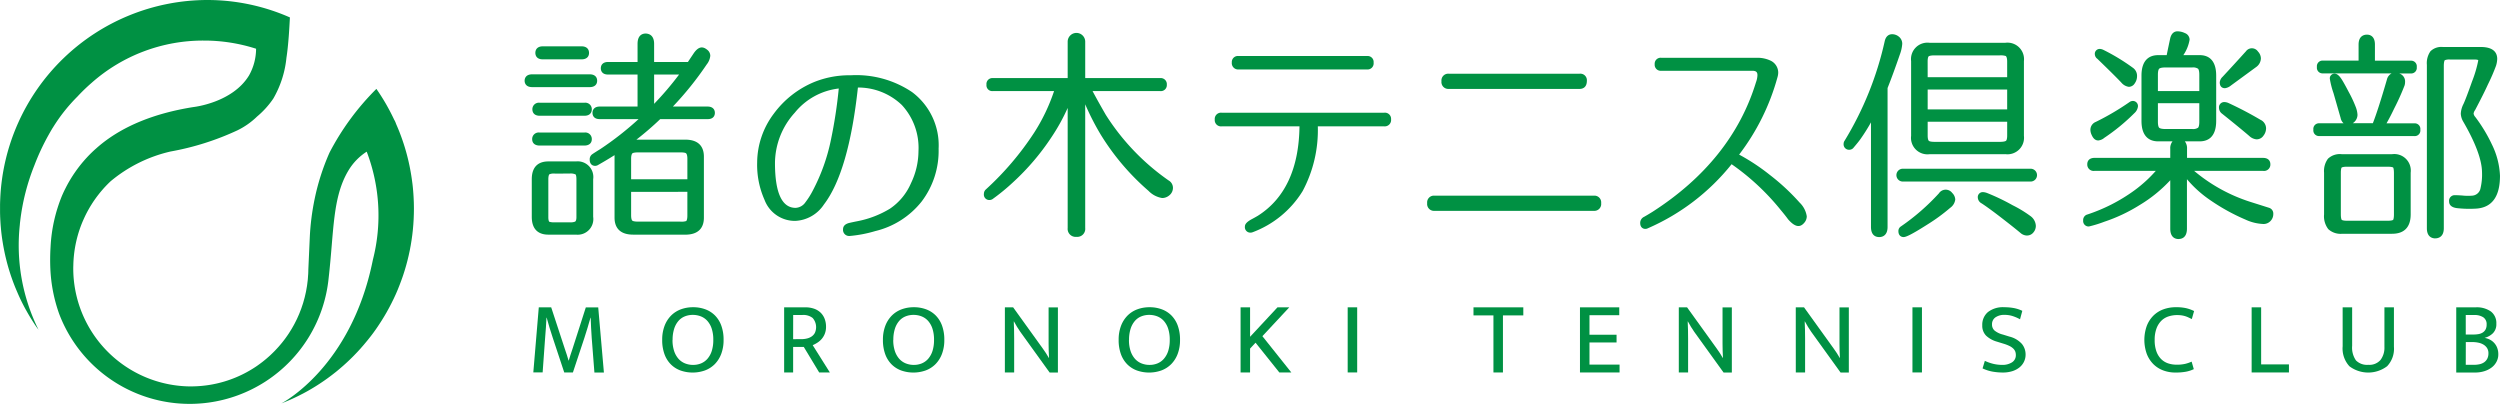 <svg xmlns="http://www.w3.org/2000/svg" width="346.638" height="56" viewBox="0 0 346.638 56"><g transform="translate(-128 -5707.206)"><g transform="translate(128 5707.206)"><path d="M74.053,10.658q0,.551-.688.551h-7.98q-.716,0-.716-.551t.716-.551h7.98q.687,0,.688.551M73.5,29.523q0,2.14-2.037,2.14H67.614q-1.956,0-1.954-2.14v-5.2q0-2.14,1.954-2.14h3.853q2.036,0,2.037,2.14Zm-.193-10.762q0,.549-.688.55H66.4q-.687,0-.688-.55,0-.581.688-.581h6.22q.687,0,.688.581m0-4.128c0,.367-.23.55-.688.55H66.432c-.458,0-.688-.183-.688-.55,0-.386.23-.581.688-.581h6.192c.458,0,.688.195.688.581m-.385-7.827c0,.366-.231.55-.689.55H66.845c-.46,0-.688-.184-.688-.55,0-.389.227-.581.688-.581h5.393c.458,0,.689.193.689.581M71.853,29.584V24.325c0-.508-.087-.825-.261-.948a1.968,1.968,0,0,0-1.033-.184H68.551a1.969,1.969,0,0,0-.964.152c-.2.143-.3.47-.3.979v5.258c0,.491.1.8.3.918a2.283,2.283,0,0,0,.964.122h2.008a1.946,1.946,0,0,0,.963-.153.99.99,0,0,0,.33-.887M90.372,15.121c0,.348-.221.521-.66.521H83a43.538,43.538,0,0,1-4.238,3.577,2.9,2.9,0,0,1,.634-.062H86.6q2.256,0,2.257,2.018v8.469q0,2.018-2.257,2.018H79.394q-2.258,0-2.257-2.018V21.176a2.245,2.245,0,0,1,.164-.917q-1.458.949-2.916,1.773a.488.488,0,0,1-.274.092c-.274,0-.413-.183-.413-.55a.521.521,0,0,1,.221-.458q.358-.245,1.1-.7a43.977,43.977,0,0,0,5.971-4.77H74.743c-.441,0-.662-.172-.662-.521q0-.549.662-.55h5.584V9.465H75.9c-.44,0-.66-.172-.66-.52q0-.549.66-.55h4.43V5.552c0-.734.265-1.1.8-1.1q.823.032.824,1.1V8.4h5.2q.3-.459.936-1.407c.292-.407.549-.612.769-.612a.939.939,0,0,1,.578.244.728.728,0,0,1,.3.581A2.03,2.03,0,0,1,89.3,8.212a44.227,44.227,0,0,1-5.2,6.359h5.615c.439,0,.66.184.66.55m-3.137,9.54v-3.18a1.253,1.253,0,0,0-.33-1.039,1.732,1.732,0,0,0-.99-.184h-5.8a1.891,1.891,0,0,0-1.019.184,1.256,1.256,0,0,0-.33,1.039v3.18Zm0,1.07H78.76v3.578q0,.825.33,1.039a1.891,1.891,0,0,0,1.019.184h5.8a2.492,2.492,0,0,0,.99-.122,1.254,1.254,0,0,0,.33-1.039ZM86.409,9.465H81.952v5.106h.11A43.074,43.074,0,0,0,86.3,9.619Z" transform="translate(8.411 0.534)" fill="#009143"/><path d="M86.638,32.036H79.43c-2.144,0-2.593-1.28-2.593-2.354V21.213c0-.069,0-.137,0-.2-.752.475-1.509.927-2.256,1.35a.789.789,0,0,1-.44.136c-.176,0-.749-.064-.749-.886a.85.85,0,0,1,.365-.734q.365-.25,1.116-.713a43.465,43.465,0,0,0,5.294-4.148H74.779c-.926,0-1-.655-1-.856,0-.556.373-.887,1-.887h5.248V9.837H75.934c-.924,0-1-.655-1-.856,0-.554.372-.886,1-.886h4.094V5.588c0-1.25.711-1.437,1.136-1.437.441.017,1.16.225,1.16,1.437V8.1h4.684q.3-.452.839-1.258c.659-.918,1.231-.932,1.837-.44a1.061,1.061,0,0,1,.428.841,2.271,2.271,0,0,1-.5,1.2,44.364,44.364,0,0,1-4.687,5.834h4.823c.624,0,1,.332,1,.887,0,.2-.072.856-1,.856h-6.58c-1.045,1-2.15,1.951-3.3,2.845h6.765c2.144,0,2.593,1.28,2.593,2.354v8.468c0,1.074-.449,2.354-2.593,2.354M77.931,19.794l-.288.638a1.928,1.928,0,0,0-.134.781v8.468c0,1.164.591,1.682,1.921,1.682h7.208c1.328,0,1.921-.519,1.921-1.682V21.213c0-1.164-.592-1.682-1.921-1.682H79.43a2.636,2.636,0,0,0-.56.053Zm-3.152-4.851c-.326,0-.326.1-.326.215,0,.094,0,.184.326.184h7.087l-.61.58a44.413,44.413,0,0,1-6.018,4.806c-.5.308-.86.54-1.1.7-.035.025-.075.063-.075.181,0,.167.036.212.037.212a.172.172,0,0,0,.128-.031q1.473-.837,2.921-1.776l.452-.295.989-.734A43.488,43.488,0,0,0,82.8,15.436l.1-.094h6.849c.324,0,.324-.09.324-.184,0-.115,0-.215-.324-.215H83.333l.561-.571a44.029,44.029,0,0,0,5.163-6.311,1.7,1.7,0,0,0,.382-.822.386.386,0,0,0-.178-.319.665.665,0,0,0-.366-.17s-.161.006-.5.472c-.416.623-.727,1.091-.927,1.4l-.1.151H81.652V5.588c0-.746-.327-.758-.5-.765-.149,0-.45,0-.45.765v3.18H75.934c-.324,0-.324.1-.324.214,0,.1,0,.184.324.184H80.7v5.778ZM71.5,32.036H67.65c-1.044,0-2.29-.429-2.29-2.476v-5.2c0-2.046,1.247-2.476,2.29-2.476H71.5a2.169,2.169,0,0,1,2.373,2.476v5.2A2.169,2.169,0,0,1,71.5,32.036M67.65,22.557c-1.119,0-1.618.557-1.618,1.8v5.2c0,1.248.5,1.8,1.618,1.8H71.5c1.176,0,1.7-.557,1.7-1.8v-5.2c0-1.248-.525-1.8-1.7-1.8ZM70.595,31H68.587a2.144,2.144,0,0,1-1.142-.174c-.309-.187-.46-.581-.46-1.2V24.361a1.445,1.445,0,0,1,.444-1.252,2.111,2.111,0,0,1,1.159-.214h2.008a2.2,2.2,0,0,1,1.225.243c.277.195.4.584.4,1.223V29.62a1.291,1.291,0,0,1-.484,1.169A2.111,2.111,0,0,1,70.595,31m-2.008-7.43a1.684,1.684,0,0,0-.773.093c-.024.017-.158.141-.158.7V29.62c0,.43.09.6.142.632a2.168,2.168,0,0,0,.788.073h2.008a1.693,1.693,0,0,0,.772-.093c.123-.08.186-.295.186-.612V24.361c0-.564-.118-.673-.119-.673a1.645,1.645,0,0,0-.839-.122ZM85.95,30.9h-5.8a2.1,2.1,0,0,1-1.219-.25c-.308-.2-.467-.631-.467-1.309V25.432h9.147v3.975a1.532,1.532,0,0,1-.466,1.309,2.28,2.28,0,0,1-1.191.188m-6.819-4.8v3.241c0,.474.092.7.178.757.044.032.207.13.836.13h5.8a2.153,2.153,0,0,0,.828-.081c.021-.019.157-.181.157-.745V26.1Zm8.475-1.071H78.46V21.518a1.529,1.529,0,0,1,.467-1.309,2.1,2.1,0,0,1,1.219-.25h5.8a1.9,1.9,0,0,1,1.205.262,1.53,1.53,0,0,1,.451,1.3Zm-8.475-.672h7.8V21.518c0-.563-.136-.726-.195-.769-.02-.016-.149-.118-.79-.118h-5.8c-.628,0-.792.1-.819.118-.058.044-.195.206-.195.769ZM72.66,19.683H66.44c-.641,0-1.024-.33-1.024-.886a.9.9,0,0,1,1.024-.917h6.22a.9.9,0,0,1,1.024.917c0,.556-.383.886-1.024.886m-6.22-1.131c-.352,0-.352.119-.352.245,0,.105,0,.214.352.214h6.22c.352,0,.352-.109.352-.214,0-.127,0-.245-.352-.245Zm6.22-3H66.468c-.95,0-1.024-.678-1.024-.886a.9.9,0,0,1,1.024-.917H72.66a.9.9,0,0,1,1.024.917c0,.208-.074.886-1.024.886m-6.192-1.131c-.352,0-.352.12-.352.245,0,.105,0,.214.352.214H72.66c.352,0,.352-.109.352-.214,0-.125,0-.245-.352-.245Zm15.77.52h-.586V9.165H87.1l-.494.685a43.552,43.552,0,0,1-4.272,4.994Zm.086-5.106V13.9a42.891,42.891,0,0,0,3.459-4.06ZM73.4,11.581h-7.98c-.976,0-1.052-.679-1.052-.886s.076-.887,1.052-.887H73.4c.642,0,1.024.332,1.024.887s-.382.886-1.024.886m-7.98-1.1c-.38,0-.38.114-.38.216s0,.214.38.214H73.4c.352,0,.352-.109.352-.214s0-.216-.352-.216Zm6.852-2.751H66.881c-.95,0-1.024-.679-1.024-.886,0-.575.382-.917,1.024-.917h5.393c.642,0,1.025.343,1.025.917,0,.554-.383.886-1.025.886M66.881,6.6c-.352,0-.352.114-.352.245,0,.11,0,.214.352.214h5.393c.353,0,.353-.109.353-.214,0-.127,0-.245-.353-.245Z" transform="translate(8.373 0.498)" fill="#009143"/><path d="M117.686,19.337a11.239,11.239,0,0,1-2.281,7.116,11.283,11.283,0,0,1-6.257,3.98,17.541,17.541,0,0,1-3.488.668c-.367,0-.551-.2-.551-.609,0-.271.222-.455.669-.552.252-.058.619-.136,1.1-.233a13.929,13.929,0,0,0,4.575-1.771,8.441,8.441,0,0,0,3.033-3.66,10.655,10.655,0,0,0,1.076-4.619,9.009,9.009,0,0,0-2.411-6.623,9.17,9.17,0,0,0-6.621-2.527q-1.25,11.879-4.677,16.353a4.7,4.7,0,0,1-3.718,2.149,4.169,4.169,0,0,1-3.95-2.731,11.546,11.546,0,0,1-.989-5.025,10.97,10.97,0,0,1,2.238-6.564,12.818,12.818,0,0,1,5.489-4.3,12.635,12.635,0,0,1,4.706-.9h.233a13.582,13.582,0,0,1,8.278,2.266,8.845,8.845,0,0,1,3.544,7.581m-13.129-8.714a9.424,9.424,0,0,0-6.726,3.5A10.737,10.737,0,0,0,95,21.313q0,6.565,3.2,6.564a2.077,2.077,0,0,0,1.625-.9,11.621,11.621,0,0,0,1.046-1.656,26.626,26.626,0,0,0,2.557-7.146,67.743,67.743,0,0,0,1.133-7.552" transform="translate(12.118 1.283)" fill="#009143"/><path d="M105.7,31.474a.844.844,0,0,1-.887-.946c0-.308.161-.712.932-.879.251-.058.62-.137,1.111-.234a13.639,13.639,0,0,0,4.46-1.726,8.129,8.129,0,0,0,2.91-3.52,10.359,10.359,0,0,0,1.045-4.474,8.734,8.734,0,0,0-2.314-6.387,8.758,8.758,0,0,0-6.083-2.417c-.844,7.778-2.428,13.231-4.711,16.212a5.034,5.034,0,0,1-3.985,2.28,4.5,4.5,0,0,1-4.255-2.923,11.931,11.931,0,0,1-1.02-5.168,11.341,11.341,0,0,1,2.3-6.763,13.219,13.219,0,0,1,5.634-4.412,13.042,13.042,0,0,1,4.834-.926h.233a13.863,13.863,0,0,1,8.475,2.331,9.2,9.2,0,0,1,3.683,7.852,11.624,11.624,0,0,1-2.352,7.323,11.664,11.664,0,0,1-6.438,4.1,17.594,17.594,0,0,1-3.573.68m.571-21.272.309.007a9.535,9.535,0,0,1,6.853,2.625,9.38,9.38,0,0,1,2.509,6.86,11.042,11.042,0,0,1-1.109,4.762,8.791,8.791,0,0,1-3.157,3.8,14.291,14.291,0,0,1-4.685,1.817c-.484.1-.849.174-1.1.232-.1.021-.408.1-.408.224,0,.274.085.274.215.274a17.483,17.483,0,0,0,3.4-.657,11.01,11.01,0,0,0,6.077-3.861,10.963,10.963,0,0,0,2.211-6.91,8.562,8.562,0,0,0-3.408-7.311,13.478,13.478,0,0,0-8.076-2.2h-.234a12.379,12.379,0,0,0-4.582.877,12.538,12.538,0,0,0-5.344,4.188,10.678,10.678,0,0,0-2.172,6.364,11.278,11.278,0,0,0,.955,4.88,3.829,3.829,0,0,0,3.648,2.539,4.4,4.4,0,0,0,3.452-2.018c2.237-2.919,3.787-8.364,4.609-16.183ZM98.231,28.249c-2.343,0-3.531-2.322-3.531-6.9a11.113,11.113,0,0,1,2.913-7.41,9.794,9.794,0,0,1,6.96-3.615l.4-.024-.041.394a68.188,68.188,0,0,1-1.14,7.591,27.117,27.117,0,0,1-2.589,7.233,11.6,11.6,0,0,1-1.086,1.712,2.393,2.393,0,0,1-1.879,1.018m5.984-17.222a9.2,9.2,0,0,0-6.1,3.352,10.462,10.462,0,0,0-2.748,6.97c0,4.133.962,6.228,2.859,6.228a1.746,1.746,0,0,0,1.363-.775,10.723,10.723,0,0,0,1.015-1.609,26.389,26.389,0,0,0,2.521-7.053,65.577,65.577,0,0,0,1.085-7.113" transform="translate(12.081 1.245)" fill="#009143"/><path d="M146.559,25.493a.985.985,0,0,1-.371.8,1.22,1.22,0,0,1-.784.306,3.117,3.117,0,0,1-1.68-.917,32.874,32.874,0,0,1-6.549-7.706,36.06,36.06,0,0,1-2.78-5.748V31.089a.88.88,0,1,1-1.761,0V12.5a21.255,21.255,0,0,1-2.862,5.808,32.882,32.882,0,0,1-5.228,6.147,28.172,28.172,0,0,1-2.863,2.354.442.442,0,0,1-.221.062c-.293,0-.439-.174-.439-.52a.483.483,0,0,1,.165-.367,40.869,40.869,0,0,0,6.741-7.92,25.542,25.542,0,0,0,2.944-6.3H121.9q-.522,0-.523-.55c0-.388.175-.58.523-.58h10.732V5.252a.881.881,0,0,1,1.761,0v5.383h10.732a.512.512,0,0,1,.579.58q0,.549-.579.55H135.2q.632,1.255,2.091,3.792a32.1,32.1,0,0,0,8.805,9.2.875.875,0,0,1,.467.734" transform="translate(15.74 0.528)" fill="#009143"/><path d="M133.551,32.348a1.11,1.11,0,0,1-1.215-1.223V14.473a27.076,27.076,0,0,1-2.246,4.057,33.342,33.342,0,0,1-5.283,6.209,28.719,28.719,0,0,1-2.9,2.383.807.807,0,0,1-.411.12.751.751,0,0,1-.775-.856.817.817,0,0,1,.272-.614,40.722,40.722,0,0,0,6.686-7.853,25.706,25.706,0,0,0,2.77-5.781h-8.513a.8.8,0,0,1-.859-.886.817.817,0,0,1,.859-.917h10.4V5.289a1.216,1.216,0,0,1,2.432,0v5.046h10.4a.842.842,0,0,1,.915.917.828.828,0,0,1-.915.886h-9.381c.427.81,1.04,1.913,1.831,3.288a31.9,31.9,0,0,0,8.7,9.092,1.189,1.189,0,0,1,.615,1.011,1.326,1.326,0,0,1-.493,1.055,1.55,1.55,0,0,1-1,.382,3.357,3.357,0,0,1-1.9-1,33.388,33.388,0,0,1-6.616-7.784,34.908,34.908,0,0,1-2.157-4.213V31.125a1.11,1.11,0,0,1-1.216,1.223m-.543-22.307V31.125c0,.407.142.551.543.551s.544-.144.544-.551V5.289c0-.384-.142-.52-.544-.52s-.543.136-.543.52Zm-11.069.965c-.12,0-.187,0-.187.245,0,.2.048.214.187.214h9.424l-.131.433a26.057,26.057,0,0,1-2.984,6.382,41.369,41.369,0,0,1-6.8,7.984.149.149,0,0,0-.057.121.322.322,0,0,0,.031.174l.292.284-.19-.277a27.976,27.976,0,0,0,2.827-2.325,32.7,32.7,0,0,0,5.174-6.084,21.1,21.1,0,0,0,2.819-5.712l.394-1.44Zm12.369,0,.437,1.132a35.823,35.823,0,0,0,2.754,5.7,32.672,32.672,0,0,0,6.481,7.626,2.749,2.749,0,0,0,1.475.836.9.9,0,0,0,.556-.23.649.649,0,0,0,.248-.536c0-.105-.032-.268-.315-.452a32.561,32.561,0,0,1-8.9-9.3c-.98-1.7-1.686-2.984-2.11-3.825l-.245-.487h10.478c.234,0,.244-.066.244-.214,0-.2-.044-.245-.244-.245Z" transform="translate(15.703 0.492)" fill="#009143"/><path d="M173.127,15.675c0,.428-.2.642-.6.642h-9.55a17.808,17.808,0,0,1-2.063,9.141,13.437,13.437,0,0,1-6.77,5.565.47.47,0,0,1-.165.03c-.293,0-.441-.174-.441-.52q0-.274.69-.673.467-.244.934-.52,5.944-3.76,5.945-13.024H149.957a.537.537,0,0,1-.6-.612.537.537,0,0,1,.6-.612h22.566c.4,0,.6.194.6.581m-2.421-7.858q0,.612-.551.612H152.322c-.4,0-.6-.214-.6-.642,0-.367.2-.551.6-.551h17.833q.551,0,.551.581" transform="translate(19.416 0.868)" fill="#009143"/><path d="M154.01,31.425a.757.757,0,0,1-.777-.855c0-.326.264-.623.858-.964.318-.167.625-.337.931-.517,3.761-2.38,5.706-6.552,5.778-12.4H149.993a.867.867,0,0,1-.941-.948.867.867,0,0,1,.941-.946h22.565a.854.854,0,0,1,.942.916.882.882,0,0,1-.942.978h-9.215a17.938,17.938,0,0,1-2.108,8.977A13.826,13.826,0,0,1,154.3,31.37a.836.836,0,0,1-.292.055m-4.017-15.96c-.218,0-.27.053-.27.276s.052.277.27.277h11.481v.335c0,6.27-2.053,10.748-6.1,13.309-.326.193-.642.368-.958.534-.456.262-.512.4-.513.4a.27.27,0,0,0,.034.147l.24.317-.129-.31a13.176,13.176,0,0,0,6.609-5.424,17.568,17.568,0,0,0,2.017-8.973v-.335h9.885c.183,0,.27-.03.27-.307,0-.174-.025-.245-.27-.245Zm20.2-6.665H152.358a.882.882,0,0,1-.941-.978.841.841,0,0,1,.941-.887h17.833a.829.829,0,0,1,.887.917.844.844,0,0,1-.887.948M152.358,7.607c-.27,0-.27.086-.27.215,0,.277.087.307.27.307h17.833c.129,0,.215,0,.215-.277,0-.235-.066-.245-.215-.245Z" transform="translate(19.38 0.832)" fill="#009143"/><path d="M198.866,26.922q0,.734-.662.734H176.081c-.441,0-.66-.244-.66-.734,0-.468.218-.7.66-.7H198.2q.662,0,.662.7M196.884,9.953c0,.53-.218.794-.66.794H178.063q-.662,0-.662-.732,0-.7.662-.7h18.161a.574.574,0,0,1,.66.642" transform="translate(22.803 1.247)" fill="#009143"/><path d="M198.241,28.027H176.117a.95.95,0,0,1-1-1.068.935.935,0,0,1,1-1.039h22.124a.936.936,0,0,1,1,1.039.951.951,0,0,1-1,1.068m-22.124-1.436c-.224,0-.324.053-.324.367,0,.368.134.4.324.4h22.124c.19,0,.325-.028.325-.4,0-.315-.1-.367-.325-.367ZM196.26,11.12H178.1a.951.951,0,0,1-1-1.07.936.936,0,0,1,1-1.039H196.26a.907.907,0,0,1,1,.978c0,1.02-.7,1.131-1,1.131M178.1,9.683c-.225,0-.326.053-.326.367,0,.368.136.4.326.4H196.26c.151,0,.324,0,.324-.459,0-.226-.049-.306-.324-.306Z" transform="translate(22.768 1.209)" fill="#009143"/><path d="M223.989,29.1a1.038,1.038,0,0,1-.274.688.8.8,0,0,1-.606.321q-.412,0-1.128-.827-.3-.427-.991-1.253a32.566,32.566,0,0,0-7.153-6.6,30.006,30.006,0,0,1-11.668,9.019.459.459,0,0,1-.221.06c-.258,0-.385-.162-.385-.488a.588.588,0,0,1,.358-.551c.329-.184.725-.417,1.183-.7q11.143-7.153,14.5-18.162a3.434,3.434,0,0,0,.221-1.07q0-.948-1.045-.949H204.148a.511.511,0,0,1-.577-.58c0-.367.191-.551.577-.551H217.44a3.838,3.838,0,0,1,1.652.337,1.51,1.51,0,0,1,.935,1.375,2.087,2.087,0,0,1-.084.55,31.05,31.05,0,0,1-5.5,10.947,27.2,27.2,0,0,1,4.581,2.981,29.421,29.421,0,0,1,4.059,3.776,3.071,3.071,0,0,1,.908,1.682" transform="translate(26.195 1.013)" fill="#009143"/><path d="M201.983,30.88c-.348,0-.721-.216-.721-.825a.926.926,0,0,1,.542-.849c.314-.176.7-.407,1.158-.69,7.321-4.7,12.153-10.749,14.357-17.975a3.152,3.152,0,0,0,.2-.971c0-.367-.12-.613-.708-.613H204.184a.84.84,0,0,1-.913-.917.826.826,0,0,1,.913-.886h13.292a4.2,4.2,0,0,1,1.8.368A1.844,1.844,0,0,1,220.4,9.2a2.437,2.437,0,0,1-.1.64,31.244,31.244,0,0,1-5.32,10.739,28.506,28.506,0,0,1,4.282,2.836,29.844,29.844,0,0,1,4.106,3.819,3.312,3.312,0,0,1,.99,1.9,1.373,1.373,0,0,1-.355.906c-.548.64-1.221.675-2.243-.5-.214-.3-.541-.715-.995-1.258a32.832,32.832,0,0,0-6.828-6.372,30.366,30.366,0,0,1-11.605,8.88.714.714,0,0,1-.352.088m2.2-23.054c-.222,0-.242.056-.242.214,0,.2.044.245.242.245h12.632A1.215,1.215,0,0,1,218.2,9.57a3.7,3.7,0,0,1-.239,1.179c-2.247,7.371-7.174,13.543-14.637,18.334-.467.292-.867.529-1.2.715-.156.081-.186.157-.186.256a.357.357,0,0,0,.025.16l.113-.041a29.786,29.786,0,0,0,11.538-8.921l.19-.236.255.166a33.106,33.106,0,0,1,7.23,6.671c.469.564.8.982,1.006,1.275.566.65.811.683.853.683s.176,0,.351-.2a.7.7,0,0,0,.194-.468c0-.183-.107-.615-.829-1.465a29.265,29.265,0,0,0-4.01-3.73A27.081,27.081,0,0,0,214.328,21l-.362-.18.242-.321a30.909,30.909,0,0,0,5.447-10.827,1.855,1.855,0,0,0,.073-.468,1.179,1.179,0,0,0-.756-1.079,3.515,3.515,0,0,0-1.5-.3Z" transform="translate(26.16 0.858)" fill="#009143"/><path d="M233.958,5.542a5.173,5.173,0,0,1-.329,1.407q-.937,2.722-1.706,4.647V30.92c0,.713-.277,1.07-.827,1.07-.533,0-.8-.356-.8-1.07V15.081a27.925,27.925,0,0,1-2.064,3.455q-.306.43-.908,1.131a.459.459,0,0,1-.358.215c-.311,0-.467-.162-.467-.489a.448.448,0,0,1,.082-.245A45.6,45.6,0,0,0,232.2,5.206q.165-.672.688-.673a1.134,1.134,0,0,1,.744.276.911.911,0,0,1,.329.734m18.685,18.193c0,.366-.157.55-.468.55H234.288q-.467,0-.467-.55t.467-.551h17.886c.311,0,.468.184.468.551m-11.337,3.392q0,.368-.579.888a25.154,25.154,0,0,1-3.137,2.293,12.078,12.078,0,0,1-3.109,1.681c-.258,0-.385-.162-.385-.489a.406.406,0,0,1,.193-.366,30.7,30.7,0,0,0,5.338-4.648.981.981,0,0,1,.689-.4.926.926,0,0,1,.66.352,1.026,1.026,0,0,1,.332.687m9.521-8.836a1.971,1.971,0,0,1-2.257,2.2H238.086a1.958,1.958,0,0,1-2.229-2.2V7.928a1.957,1.957,0,0,1,2.229-2.2h10.484a1.971,1.971,0,0,1,2.257,2.2Zm-1.652-10.3a1.252,1.252,0,0,0-.33-1.039,2.326,2.326,0,0,0-1.018-.152H238.8a1.7,1.7,0,0,0-1.074.228,1.346,1.346,0,0,0-.246.963V10.5h11.694Zm0,3.547H237.481V14.96h11.694Zm0,6.7V16H237.481v2.231c0,.551.109.9.328,1.04a1.826,1.826,0,0,0,.992.184h9.025a1.675,1.675,0,0,0,1.087-.245,1.352,1.352,0,0,0,.261-.979m3.3,12.536a1.053,1.053,0,0,1-.261.7.792.792,0,0,1-.619.306,1.065,1.065,0,0,1-.688-.276q-.8-.672-2.574-2.047t-2.848-2.08c-.256-.162-.385-.337-.385-.52,0-.284.129-.429.385-.429a1.606,1.606,0,0,1,.5.123,28.761,28.761,0,0,1,3.44,1.652,16.525,16.525,0,0,1,2.421,1.466,1.451,1.451,0,0,1,.632,1.1" transform="translate(29.462 0.544)" fill="#009143"/><path d="M234.517,32.362c-.348,0-.721-.216-.721-.825a.743.743,0,0,1,.348-.65,30.531,30.531,0,0,0,5.27-4.589,1.124,1.124,0,0,1,1.842-.052,1.351,1.351,0,0,1,.422.918,1.656,1.656,0,0,1-.691,1.137,25.408,25.408,0,0,1-3.18,2.325c-2.4,1.529-3.011,1.735-3.291,1.735m5.835-5.9a.71.71,0,0,0-.44.286,31.2,31.2,0,0,1-5.4,4.7c-.032.02-.048.03-.048.09a.357.357,0,0,0,.025.16c.119-.012.617-.148,2.953-1.635a24.747,24.747,0,0,0,3.091-2.259c.436-.39.469-.587.469-.637a.719.719,0,0,0-.24-.458.665.665,0,0,0-.414-.245m-9.219,5.9c-.423,0-1.135-.183-1.135-1.406v-14.5a26.042,26.042,0,0,1-1.454,2.313c-.208.292-.511.67-.927,1.156a.767.767,0,0,1-.614.332.756.756,0,0,1-.8-.825.773.773,0,0,1,.138-.431,45.42,45.42,0,0,0,5.569-13.835c.2-.809.721-.93,1.014-.93a1.46,1.46,0,0,1,.959.354,1.25,1.25,0,0,1,.45.991,5.38,5.38,0,0,1-.347,1.513c-.612,1.78-1.179,3.329-1.688,4.605v19.26c0,1.269-.813,1.406-1.161,1.406m-.463-18.637V30.956c0,.734.29.734.463.734s.489,0,.489-.734l.024-19.449c.511-1.278,1.083-2.837,1.7-4.632a4.675,4.675,0,0,0,.31-1.3.575.575,0,0,0-.209-.476.8.8,0,0,0-.527-.2c-.084,0-.259,0-.361.418A46.159,46.159,0,0,1,226.9,19.365c-.029.217-.012.217.1.217.006,0,.039-.015.093-.084.413-.483.7-.844.9-1.12a27.787,27.787,0,0,0,2.038-3.414Zm20.963,18.423a1.4,1.4,0,0,1-.9-.353c-.529-.447-1.391-1.133-2.564-2.041s-2.116-1.6-2.827-2.064a.964.964,0,0,1-.536-.8.69.69,0,0,1,.721-.764,1.868,1.868,0,0,1,.613.142,29.089,29.089,0,0,1,3.482,1.671,16.51,16.51,0,0,1,2.475,1.5,1.768,1.768,0,0,1,.755,1.36,1.384,1.384,0,0,1-.34.921,1.131,1.131,0,0,1-.875.424M245.512,26.8c-.027,0-.037.028-.037.094,0,.046.071.137.228.236.73.478,1.7,1.183,2.874,2.1s2.05,1.6,2.585,2.056a.731.731,0,0,0,.472.2.457.457,0,0,0,.364-.189.727.727,0,0,0,.179-.485,1.149,1.149,0,0,0-.508-.841,16.4,16.4,0,0,0-2.365-1.429A28.7,28.7,0,0,0,245.91,26.9a1.3,1.3,0,0,0-.385-.1l-.012,0m6.7-2.138H234.324a.89.89,0,0,1,0-1.772h17.886a.89.89,0,0,1,0,1.772m-17.886-1.1c-.09,0-.131,0-.131.215s.044.214.131.214h17.886c.089,0,.133,0,.133-.214s-.045-.215-.133-.215Zm14.282-2.69H238.123a2.282,2.282,0,0,1-2.566-2.538V7.964a2.281,2.281,0,0,1,2.566-2.538h10.483A2.293,2.293,0,0,1,251.2,7.964V18.328a2.294,2.294,0,0,1-2.593,2.538M238.123,6.1c-1.31,0-1.894.576-1.894,1.866V18.328c0,1.29.584,1.866,1.894,1.866h10.483c1.328,0,1.921-.576,1.921-1.866V7.964c0-1.29-.592-1.866-1.921-1.866Zm9.74,13.729h-9.025a2.041,2.041,0,0,1-1.191-.25c-.308-.2-.466-.631-.466-1.31V15.7h12.366v2.567a1.628,1.628,0,0,1-.366,1.224,1.905,1.905,0,0,1-1.318.336m-10.009-3.455v1.9c0,.614.146.739.176.758.054.039.222.13.809.13h9.025c.644,0,.82-.118.859-.155s.155-.187.155-.734v-1.9Zm11.694-1.039H237.181v-4.1h12.366Zm-11.694-.672h11.023V11.907H237.853Zm11.694-3.792H237.181V8.024a1.585,1.585,0,0,1,.354-1.208,1.906,1.906,0,0,1,1.3-.319h9.025a2.554,2.554,0,0,1,1.182.194,1.518,1.518,0,0,1,.5,1.334ZM237.853,10.2h11.023V8.024c0-.564-.137-.727-.2-.769a2.382,2.382,0,0,0-.818-.086h-9.025c-.662,0-.82.115-.844.139s-.14.158-.14.717Z" transform="translate(29.428 0.508)" fill="#009143"/><path d="M280.324,30.228a6.109,6.109,0,0,1-2.365-.581,27.269,27.269,0,0,1-4.734-2.6,13.87,13.87,0,0,1-3.853-3.731v7.889q0,1.1-.824,1.1t-.825-1.1V23.563a17.678,17.678,0,0,1-4.735,4.067,22.255,22.255,0,0,1-4.843,2.293q-1.981.642-2.036.643-.467,0-.467-.489a.48.48,0,0,1,.274-.489,22.489,22.489,0,0,0,2.449-.948,23.143,23.143,0,0,0,4.238-2.462,18.731,18.731,0,0,0,3.5-3.317h-9.219q-.662,0-.662-.581,0-.549.662-.55h10.843v-1.59q0-1.07.851-1.07c.531,0,.8.356.8,1.07v1.59h10.9q.659,0,.659.55,0,.581-.659.581h-10.4a21.95,21.95,0,0,0,8.531,4.953l2.614.827a.5.5,0,0,1,.33.52,1.042,1.042,0,0,1-.3.764.979.979,0,0,1-.716.306M262.575,14.3q0,.213-.412.673a26.994,26.994,0,0,1-4.1,3.362,1.246,1.246,0,0,1-.66.307q-.36,0-.6-.581a1.346,1.346,0,0,1-.139-.55.862.862,0,0,1,.551-.8,35.788,35.788,0,0,0,4.733-2.783.45.45,0,0,1,.246-.091q.386,0,.386.458m-.138-4.249a1.361,1.361,0,0,1-.249.81.674.674,0,0,1-.521.352,1.38,1.38,0,0,1-.8-.459q-.825-.885-3.357-3.332c-.166-.143-.247-.265-.247-.367,0-.286.119-.428.358-.428a.971.971,0,0,1,.329.092,27.569,27.569,0,0,1,4.072,2.476,1,1,0,0,1,.413.857m10.979,6.206q0,2.508-1.953,2.508h-5.751q-1.981,0-1.982-2.508V9.987q0-2.508,1.982-2.508h1.458q.136-.734.523-2.537.165-.764.688-.765a2.089,2.089,0,0,1,.894.214A.67.67,0,0,1,269.73,5a7.84,7.84,0,0,1-1.1,2.476h2.835q1.952,0,1.953,2.508Zm-1.651-6.39a1.485,1.485,0,0,0-.288-1.086,1.571,1.571,0,0,0-1.033-.26H266.7a1.619,1.619,0,0,0-1.061.26,1.474,1.474,0,0,0-.289,1.086v2.6h6.412Zm0,6.512v-2.9h-6.412v2.9a1.469,1.469,0,0,0,.289,1.085,1.613,1.613,0,0,0,1.061.26h3.742a1.564,1.564,0,0,0,1.033-.26,1.48,1.48,0,0,0,.288-1.085m8.586.917a1.321,1.321,0,0,1-.289.811.814.814,0,0,1-.647.382,1.376,1.376,0,0,1-.852-.4q-1.322-1.131-3.77-3.088a.7.7,0,0,1-.3-.55c0-.307.147-.459.439-.459a1.2,1.2,0,0,1,.386.092,48.8,48.8,0,0,1,4.43,2.323,1,1,0,0,1,.606.887M279.636,7.6a1.2,1.2,0,0,1-.5.887l-3.55,2.6a1.4,1.4,0,0,1-.633.3c-.24,0-.357-.152-.357-.458a.939.939,0,0,1,.3-.55q1.6-1.714,3.248-3.547a.687.687,0,0,1,.521-.306.892.892,0,0,1,.647.352,1.075,1.075,0,0,1,.317.718" transform="translate(33.534 0.501)" fill="#009143"/><path d="M268.583,32.68c-.435,0-1.163-.187-1.163-1.437V24.525a19.349,19.349,0,0,1-4.22,3.427,22.78,22.78,0,0,1-4.918,2.326,16.336,16.336,0,0,1-2.139.659.756.756,0,0,1-.8-.825.807.807,0,0,1,.473-.8,23.71,23.71,0,0,0,6.626-3.373,18.612,18.612,0,0,0,2.971-2.71h-8.5a.882.882,0,0,1-1-.916c0-.556.373-.887,1-.887H267.42V20.174a1.537,1.537,0,0,1,.313-1.039h-1.985c-1.057,0-2.318-.493-2.318-2.843V10.023c0-2.35,1.261-2.843,2.318-2.843h1.179q.149-.763.473-2.272c.194-.9.719-1.03,1.016-1.03a2.449,2.449,0,0,1,1.038.246.984.984,0,0,1,.647.916,5.36,5.36,0,0,1-.868,2.14H271.5c1.044,0,2.288.493,2.288,2.843v6.269c0,2.35-1.244,2.843-2.288,2.843h-2.054a1.585,1.585,0,0,1,.3,1.039v1.254H280.3c.624,0,1,.332,1,.887a.88.88,0,0,1-1,.916h-9.566a22.907,22.907,0,0,0,7.805,4.3l2.6.822a.832.832,0,0,1,.567.84,1.38,1.38,0,0,1-.4,1,1.325,1.325,0,0,1-.954.4,6.467,6.467,0,0,1-2.5-.608,27.646,27.646,0,0,1-4.791-2.631,16.062,16.062,0,0,1-3.328-2.972v6.854c0,1.25-.727,1.437-1.159,1.437m-.491-10.064v8.627c0,.765.319.765.491.765s.488,0,.488-.765V22.206l.226.354H280.3c.324,0,.324-.108.324-.244,0-.115,0-.215-.324-.215H269.071V20.174c0-.734-.3-.734-.463-.734-.194,0-.516,0-.516.734V22.1H256.915c-.326,0-.326.1-.326.215,0,.137,0,.244.326.244h9.923l-.445.548a19.144,19.144,0,0,1-3.557,3.377,23.522,23.522,0,0,1-4.3,2.5,22.7,22.7,0,0,1-2.485.96s-.04.021-.04.17.017.153.131.153c.007-.01.407-.131,1.933-.626a21.972,21.972,0,0,0,4.769-2.259,17.431,17.431,0,0,0,4.646-3.986Zm1.571.517.027.04a13.613,13.613,0,0,0,3.76,3.636,27.175,27.175,0,0,0,4.675,2.566,5.815,5.815,0,0,0,2.234.553.641.641,0,0,0,.476-.206.7.7,0,0,0,.206-.528c0-.164-.059-.186-.111-.2l-2.6-.821a22.41,22.41,0,0,1-8.668-5.037m-3.916-15.28c-.707,0-1.646.225-1.646,2.171v6.269c0,1.945.94,2.172,1.646,2.172H271.5c.693,0,1.616-.226,1.616-2.172V10.023c0-1.945-.923-2.171-1.616-2.171h-3.408l.28-.5a7.178,7.178,0,0,0,1.058-2.312c0-.06,0-.185-.263-.308a1.729,1.729,0,0,0-.75-.183c-.068,0-.251,0-.36.5q-.383,1.8-.521,2.528l-.051.274Zm-8.31,11.16c-.386,0-.694-.264-.915-.785a1.68,1.68,0,0,1-.165-.682,1.183,1.183,0,0,1,.737-1.1,35.718,35.718,0,0,0,4.683-2.752.8.8,0,0,1,.447-.158.705.705,0,0,1,.722.8,1.493,1.493,0,0,1-.5.9,27.387,27.387,0,0,1-4.159,3.413,1.509,1.509,0,0,1-.852.367m4.539-5.044.2.27a36.413,36.413,0,0,1-4.779,2.811c-.328.164-.368.352-.368.5a1.027,1.027,0,0,0,.109.411c.1.24.215.384.3.384.022,0,.152-.011.459-.24a26.791,26.791,0,0,0,4.054-3.321,1.421,1.421,0,0,0,.324-.454.259.259,0,0,0-.019-.121Zm17.474,4.891a1.67,1.67,0,0,1-1.07-.477c-.889-.759-2.155-1.8-3.763-3.081a1.03,1.03,0,0,1-.429-.813.729.729,0,0,1,.775-.8,1.488,1.488,0,0,1,.5.113,48.679,48.679,0,0,1,4.479,2.346,1.32,1.32,0,0,1,.775,1.179,1.659,1.659,0,0,1-.356,1.012,1.132,1.132,0,0,1-.915.515m-4.574-4.481a.258.258,0,0,0-.016.11c0,.063.019.161.178.289,1.612,1.289,2.884,2.33,3.778,3.095a1.1,1.1,0,0,0,.634.317c.047,0,.191,0,.379-.249a.989.989,0,0,0,.222-.608c0-.151-.045-.376-.433-.595a49.554,49.554,0,0,0-4.391-2.3.872.872,0,0,0-.262-.068.178.178,0,0,0-.087.013m-4.4,3.717h-3.743a1.889,1.889,0,0,1-1.285-.346,1.743,1.743,0,0,1-.4-1.336v-3.24h7.084v3.24a1.739,1.739,0,0,1-.4,1.336,1.845,1.845,0,0,1-1.255.346m-4.756-4.25v2.568c0,.628.136.8.176.836.073.066.278.175.837.175h3.743a1.234,1.234,0,0,0,.807-.175c.041-.037.177-.207.177-.836V13.845Zm6.412-1.008h-7.084V9.9a1.744,1.744,0,0,1,.4-1.335,1.889,1.889,0,0,1,1.285-.346h3.743a1.851,1.851,0,0,1,1.255.345,1.744,1.744,0,0,1,.4,1.336Zm-6.412-.672h5.74V9.9c0-.627-.136-.8-.177-.836a1.237,1.237,0,0,0-.807-.174h-3.743c-.559,0-.764.109-.836.174-.041.037-.177.208-.177.836Zm9.267-.4c-.335,0-.692-.209-.692-.8a1.207,1.207,0,0,1,.389-.775c1.067-1.145,2.146-2.324,3.248-3.546a1.018,1.018,0,0,1,1.668.045,1.413,1.413,0,0,1,.4.943A1.519,1.519,0,0,1,279.4,8.78c-.187.138-1.371,1.006-3.572,2.615a1.606,1.606,0,0,1-.832.371M278.708,6.9c-.094,0-.194.1-.26.181-1.116,1.238-2.2,2.421-3.264,3.565-.2.225-.212.32-.212.323a.287.287,0,0,0,.02.138,4.505,4.505,0,0,0,.442-.262q3.291-2.407,3.541-2.594a.869.869,0,0,0,.36-.617.767.767,0,0,0-.232-.494.593.593,0,0,0-.4-.24m-17,4.678a1.624,1.624,0,0,1-1.028-.548c-.559-.6-1.654-1.688-3.36-3.338a.83.83,0,0,1-.352-.609.678.678,0,0,1,.7-.764,1.234,1.234,0,0,1,.458.118,28.208,28.208,0,0,1,4.144,2.517,1.349,1.349,0,0,1,.549,1.127,1.694,1.694,0,0,1-.311,1,.978.978,0,0,1-.8.493m-4.067-4.506c.008,0,.041.047.13.124,1.73,1.672,2.834,2.765,3.384,3.358.362.334.524.352.553.352.063,0,.156-.077.248-.208a1.035,1.035,0,0,0,.187-.617.675.675,0,0,0-.278-.587,27.327,27.327,0,0,0-4.023-2.445A.664.664,0,0,0,257.654,7c0-.016-.018.006-.019.081h0" transform="translate(33.498 0.465)" fill="#009143"/><path d="M298.312,17.43c0,.366-.156.551-.467.551H284.608c-.311,0-.467-.185-.467-.551s.156-.55.467-.55h7.678q.744-1.835,2.036-6.269.22-.734.772-.734,1.1,0,1.1.948a1.306,1.306,0,0,1-.056.367,32.658,32.658,0,0,1-1.4,3.119,25.911,25.911,0,0,1-1.375,2.568h4.486c.311,0,.467.183.467.55m-.5-8.683c0,.366-.156.551-.468.551H285.1c-.311,0-.467-.185-.467-.551s.156-.551.467-.551h5.312V5.628q0-1.04.825-1.04.769,0,.771,1.04V8.2h5.338q.469,0,.468.551m-.853,20.424q0,2.354-2.229,2.354H287.8a2.217,2.217,0,0,1-1.68-.534,2.671,2.671,0,0,1-.495-1.82V23.392a2.586,2.586,0,0,1,.455-1.711,2.1,2.1,0,0,1,1.639-.52h7.016a1.97,1.97,0,0,1,2.229,2.231ZM289.59,15.381a1.074,1.074,0,0,1-.468.857.873.873,0,0,1-.523.183q-.522,0-.688-.7-.054-.183-.991-3.455-.494-1.742-.5-1.9,0-.368.33-.367.276,0,.661.581.274.4.991,1.773a16.829,16.829,0,0,1,.99,2.126,3.263,3.263,0,0,1,.193.9m5.724,13.789V23.453q0-.825-.221-1.025a1.626,1.626,0,0,0-.99-.2h-5.615a1.632,1.632,0,0,0-.977.2c-.157.133-.234.475-.234,1.025v5.687a1.512,1.512,0,0,0,.234,1.039,1.539,1.539,0,0,0,.977.214H294.1a1.632,1.632,0,0,0,.977-.2q.234-.2.234-1.025m14.034-5.35q0,4.035-3,4.219c-.274.02-.55.03-.824.03q-.8,0-1.734-.092-.827-.091-.825-.58c0-.367.156-.55.467-.55.221,0,.554.015,1,.045s.786.047,1,.047a3.093,3.093,0,0,0,.469-.031,1.573,1.573,0,0,0,1.4-1.284,8.383,8.383,0,0,0,.22-2.233q0-2.69-2.669-7.277a2.011,2.011,0,0,1-.276-.917A3,3,0,0,1,304.93,14q.343-.732,1.2-3.149a18.012,18.012,0,0,0,.879-3.026q0-.459-.769-.458H302.8a1.946,1.946,0,0,0-.964.152,1.468,1.468,0,0,0-.274,1.071V31.1q0,1.07-.855,1.07c-.549,0-.825-.356-.825-1.07V8.441a2.574,2.574,0,0,1,.413-1.667,1.866,1.866,0,0,1,1.459-.474h5.255q1.954,0,1.954,1.314a3.16,3.16,0,0,1-.152.857,25.719,25.719,0,0,1-1.114,2.568q-.551,1.223-1.759,3.517a1.314,1.314,0,0,0-.249.642,1.211,1.211,0,0,0,.3.673,20.928,20.928,0,0,1,2.257,3.73,10.46,10.46,0,0,1,1.1,4.22" transform="translate(36.954 0.551)" fill="#009143"/><path d="M300.742,32.539c-.348,0-1.161-.137-1.161-1.406V8.477a2.847,2.847,0,0,1,.5-1.887A2.156,2.156,0,0,1,301.789,6h5.255c1.894,0,2.29.9,2.29,1.65a3.48,3.48,0,0,1-.165.951,25.993,25.993,0,0,1-1.135,2.617c-.37.822-.965,2.012-1.766,3.529a1.064,1.064,0,0,0-.209.486.887.887,0,0,0,.233.469,21.317,21.317,0,0,1,2.294,3.79,10.841,10.841,0,0,1,1.133,4.364c0,2.887-1.115,4.42-3.316,4.555a15.3,15.3,0,0,1-2.612-.063c-.982-.109-1.128-.62-1.128-.915a.778.778,0,0,1,.8-.886c.225,0,.567.015,1.027.046a6.946,6.946,0,0,0,1.4.019,1.249,1.249,0,0,0,1.132-1.048,8.076,8.076,0,0,0,.206-2.137c0-1.724-.883-4.115-2.624-7.108a2.371,2.371,0,0,1-.32-1.086,3.275,3.275,0,0,1,.375-1.335c.227-.487.627-1.537,1.186-3.119a16.512,16.512,0,0,0,.86-2.914c0-.116-.361-.123-.433-.123h-3.44a1.672,1.672,0,0,0-.773.093s-.13.152-.13.794v22.5c0,1.269-.832,1.406-1.191,1.406m1.047-25.866a1.586,1.586,0,0,0-1.207.358,2.229,2.229,0,0,0-.329,1.446V31.133c0,.734.307.734.489.734s.519,0,.519-.734V8.629a1.7,1.7,0,0,1,.388-1.32,2.038,2.038,0,0,1,1.187-.237h3.44c1,0,1.105.556,1.105.794a14.466,14.466,0,0,1-.9,3.134c-.568,1.608-.976,2.678-1.213,3.185a2.635,2.635,0,0,0-.311,1.049,1.712,1.712,0,0,0,.235.76c1.8,3.084,2.709,5.589,2.709,7.433a8.578,8.578,0,0,1-.234,2.33,1.893,1.893,0,0,1-1.7,1.522,7.378,7.378,0,0,1-1.525-.016c-.439-.029-.766-.045-.981-.045-.091,0-.132,0-.132.215,0,.164.33.225.527.246a14.155,14.155,0,0,0,2.5.06c1.811-.111,2.689-1.381,2.689-3.884a10.21,10.21,0,0,0-1.07-4.081,20.777,20.777,0,0,0-2.22-3.666,1.5,1.5,0,0,1-.371-.876,1.6,1.6,0,0,1,.3-.821c.782-1.484,1.371-2.66,1.738-3.475a24.253,24.253,0,0,0,1.1-2.524,2.85,2.85,0,0,0,.139-.763c0-.268,0-.978-1.618-.978ZM294.771,31.9h-6.934a2.533,2.533,0,0,1-1.925-.642,2.934,2.934,0,0,1-.586-2.048V23.428a2.862,2.862,0,0,1,.539-1.933,2.381,2.381,0,0,1,1.889-.634h7.017a2.294,2.294,0,0,1,2.565,2.567v5.779c0,1.76-.887,2.69-2.565,2.69m-7.017-10.364a1.821,1.821,0,0,0-1.384.4A2.3,2.3,0,0,0,286,23.428v5.779A2.39,2.39,0,0,0,286.4,30.8a1.931,1.931,0,0,0,1.434.426h6.934c1.291,0,1.893-.642,1.893-2.018V23.428c0-1.31-.583-1.9-1.893-1.9Zm6.385,9.233h-5.615a1.763,1.763,0,0,1-1.2-.3,1.692,1.692,0,0,1-.344-1.287V23.489c0-.68.109-1.075.353-1.281a1.858,1.858,0,0,1,1.194-.278h5.615a1.839,1.839,0,0,1,1.215.284c.228.208.332.6.332,1.275v5.718c0,.678-.109,1.072-.353,1.28a1.85,1.85,0,0,1-1.194.279M288.525,22.6c-.6,0-.745.106-.759.119s-.115.124-.115.768v5.687c0,.666.122.788.124.79.023.022.168.128.75.128h5.615c.6,0,.744-.106.759-.119,0,0,.115-.127.115-.768V23.489c0-.645-.107-.772-.112-.777s-.13-.11-.763-.11Zm9.357-4.25H284.644a.778.778,0,0,1-.8-.886.779.779,0,0,1,.8-.886h3.388a1.333,1.333,0,0,1-.412-.75c-.031-.1-.362-1.254-.988-3.438a11.728,11.728,0,0,1-.508-1.988.642.642,0,0,1,.668-.7c.311,0,.61.232.941.73.19.277.53.885,1.009,1.8a16.745,16.745,0,0,1,1.011,2.177,3.539,3.539,0,0,1,.208,1,1.394,1.394,0,0,1-.6,1.12l-.059.043h2.789c.481-1.228,1.118-3.2,1.941-6.027a1.3,1.3,0,0,1,.662-.885h-9.558a.778.778,0,0,1-.8-.886.779.779,0,0,1,.8-.887h4.976V5.664c0-1.242.812-1.376,1.161-1.376.333,0,1.105.134,1.105,1.376V7.9h5a.78.78,0,0,1,.8.887.779.779,0,0,1-.8.886h-1.631a1.152,1.152,0,0,1,.811,1.193,1.634,1.634,0,0,1-.069.464,32.66,32.66,0,0,1-1.425,3.172c-.4.84-.766,1.538-1.08,2.083h3.89a.779.779,0,0,1,.8.886.778.778,0,0,1-.8.886m-13.237-1.1c-.091,0-.131,0-.131.214s.044.215.131.215h13.237c.087,0,.131,0,.131-.215s-.04-.214-.131-.214h-5.1l.332-.517a25.346,25.346,0,0,0,1.354-2.532,32.341,32.341,0,0,0,1.391-3.087.976.976,0,0,0,.036-.254c0-.3-.06-.612-.765-.612-.091,0-.3,0-.45.5-.878,3.008-1.548,5.069-2.046,6.3l-.086.209Zm2.136-6.88c.024.083.1.411.5,1.836q.936,3.266.991,3.448c.109.465.282.465.365.465a.541.541,0,0,0,.325-.119.709.709,0,0,0,.329-.585,2.883,2.883,0,0,0-.176-.8,16.71,16.71,0,0,0-.968-2.072,19.838,19.838,0,0,0-.97-1.738c-.264-.4-.394-.436-.4-.436m-1.641-1.8c-.087,0-.131,0-.131.215s.044.215.131.215h12.246c.091,0,.132,0,.132-.215s-.041-.215-.132-.215H291.71v-2.9c0-.7-.282-.7-.433-.7-.183,0-.489,0-.489.7v2.9Z" transform="translate(36.918 0.515)" fill="#009143"/><path d="M66.223,37.635h1.72L69.835,43.4q.143.417.272.81c.086.264.167.529.244.8h.028c.077-.267.156-.524.237-.773s.174-.525.279-.832l1.849-5.761h1.72l.787,9.029H73.935l-.373-4.787q-.057-.7-.086-1.4t-.057-1.412H73.39q-.2.7-.409,1.406t-.438,1.4l-1.59,4.787h-1.2l-1.59-4.8q-.245-.731-.445-1.4t-.4-1.4h-.028q-.03.7-.08,1.406t-.108,1.4l-.344,4.787H65.464Z" transform="translate(8.483 4.978)" fill="#009143"/><path d="M85.569,37.622a4.832,4.832,0,0,1,1.692.287,3.7,3.7,0,0,1,1.341.852,3.889,3.889,0,0,1,.88,1.412,5.646,5.646,0,0,1,.316,1.978,5.345,5.345,0,0,1-.329,1.95,4.068,4.068,0,0,1-.9,1.419,3.78,3.78,0,0,1-1.355.867,5.095,5.095,0,0,1-3.389.007,3.664,3.664,0,0,1-1.341-.852,3.867,3.867,0,0,1-.881-1.412,5.643,5.643,0,0,1-.315-1.978,5.354,5.354,0,0,1,.328-1.95,4.071,4.071,0,0,1,.9-1.419,3.775,3.775,0,0,1,1.354-.867,4.806,4.806,0,0,1,1.7-.293m-2.852,4.529a4.791,4.791,0,0,0,.222,1.54,3.1,3.1,0,0,0,.609,1.083,2.414,2.414,0,0,0,.911.637,2.967,2.967,0,0,0,1.11.208,2.871,2.871,0,0,0,1.1-.208,2.391,2.391,0,0,0,.888-.637,3.094,3.094,0,0,0,.6-1.083,4.964,4.964,0,0,0,.214-1.54,4.867,4.867,0,0,0-.223-1.568,3.018,3.018,0,0,0-.608-1.075,2.39,2.39,0,0,0-.909-.624,3.07,3.07,0,0,0-1.111-.2,2.926,2.926,0,0,0-1.1.208,2.3,2.3,0,0,0-.888.638,3.1,3.1,0,0,0-.588,1.082,4.934,4.934,0,0,0-.215,1.54" transform="translate(10.53 4.976)" fill="#009143"/><path d="M96.261,37.635H99.2a3.545,3.545,0,0,1,1.24.2,2.475,2.475,0,0,1,.9.559,2.386,2.386,0,0,1,.544.852,3.048,3.048,0,0,1,.186,1.082,2.607,2.607,0,0,1-.157.932,2.517,2.517,0,0,1-.416.725,2.734,2.734,0,0,1-.595.53,4.118,4.118,0,0,1-.681.366l2.379,3.783H101.12l-2.136-3.54H97.508v3.54H96.261Zm1.247,4.414H98.6a3.422,3.422,0,0,0,.824-.093,1.933,1.933,0,0,0,.66-.287,1.379,1.379,0,0,0,.445-.508,1.924,1.924,0,0,0-.315-2.05,2.083,2.083,0,0,0-1.4-.417h-1.3Z" transform="translate(12.464 4.978)" fill="#009143"/><path d="M112.665,37.622a4.832,4.832,0,0,1,1.692.287,3.7,3.7,0,0,1,1.341.852,3.889,3.889,0,0,1,.88,1.412,5.646,5.646,0,0,1,.316,1.978,5.345,5.345,0,0,1-.329,1.95,4.069,4.069,0,0,1-.9,1.419,3.78,3.78,0,0,1-1.355.867,5.095,5.095,0,0,1-3.389.007,3.664,3.664,0,0,1-1.341-.852,3.866,3.866,0,0,1-.881-1.412,5.643,5.643,0,0,1-.315-1.978,5.354,5.354,0,0,1,.328-1.95,4.071,4.071,0,0,1,.9-1.419,3.775,3.775,0,0,1,1.354-.867,4.806,4.806,0,0,1,1.7-.293m-2.852,4.529a4.791,4.791,0,0,0,.222,1.54,3.1,3.1,0,0,0,.609,1.083,2.414,2.414,0,0,0,.911.637,2.967,2.967,0,0,0,1.11.208,2.871,2.871,0,0,0,1.1-.208,2.391,2.391,0,0,0,.888-.637,3.094,3.094,0,0,0,.6-1.083,4.964,4.964,0,0,0,.214-1.54,4.867,4.867,0,0,0-.223-1.568,3.018,3.018,0,0,0-.608-1.075,2.39,2.39,0,0,0-.909-.624,3.07,3.07,0,0,0-1.111-.2,2.926,2.926,0,0,0-1.1.208,2.3,2.3,0,0,0-.888.638,3.1,3.1,0,0,0-.588,1.082,4.934,4.934,0,0,0-.215,1.54" transform="translate(14.04 4.976)" fill="#009143"/><path d="M123.357,37.635H124.5l4.115,5.719q.228.316.444.645c.143.22.272.436.388.645h.028c-.019-.334-.034-.67-.043-1s-.015-.669-.015-1v-5h1.29v9.029h-1.147l-4.07-5.647q-.215-.3-.445-.681t-.43-.753h-.028c.019.4.032.8.043,1.205s.013.8.013,1.2v4.672h-1.289Z" transform="translate(15.976 4.978)" fill="#009143"/><path d="M141.6,37.622a4.832,4.832,0,0,1,1.692.287,3.7,3.7,0,0,1,1.341.852,3.889,3.889,0,0,1,.88,1.412,5.646,5.646,0,0,1,.316,1.978,5.345,5.345,0,0,1-.329,1.95,4.069,4.069,0,0,1-.9,1.419,3.78,3.78,0,0,1-1.355.867,5.095,5.095,0,0,1-3.389.007,3.664,3.664,0,0,1-1.341-.852,3.866,3.866,0,0,1-.881-1.412,5.643,5.643,0,0,1-.315-1.978,5.354,5.354,0,0,1,.328-1.95,4.071,4.071,0,0,1,.9-1.419,3.776,3.776,0,0,1,1.354-.867,4.806,4.806,0,0,1,1.7-.293m-2.852,4.529a4.791,4.791,0,0,0,.222,1.54,3.1,3.1,0,0,0,.609,1.083,2.414,2.414,0,0,0,.911.637,2.968,2.968,0,0,0,1.11.208,2.871,2.871,0,0,0,1.1-.208,2.391,2.391,0,0,0,.888-.637,3.1,3.1,0,0,0,.6-1.083,4.964,4.964,0,0,0,.214-1.54,4.867,4.867,0,0,0-.223-1.568,3.018,3.018,0,0,0-.608-1.075,2.39,2.39,0,0,0-.909-.624,3.069,3.069,0,0,0-1.111-.2,2.926,2.926,0,0,0-1.1.208,2.3,2.3,0,0,0-.888.638,3.1,3.1,0,0,0-.588,1.082,4.934,4.934,0,0,0-.215,1.54" transform="translate(17.788 4.976)" fill="#009143"/><path d="M152.29,46.665V37.635h1.318V41.72l3.8-4.085h1.634l-3.727,4,4.013,5.031h-1.662l-3.3-4.128-.759.818v3.311Z" transform="translate(19.722 4.978)" fill="#009143"/><rect width="1.318" height="9.029" transform="translate(186.863 42.612)" fill="#009143"/><path d="M187.791,37.635v1.118h-2.824v7.912h-1.318V38.753h-2.766V37.635Z" transform="translate(23.424 4.978)" fill="#009143"/><path d="M193.961,37.635h5.447v1.089h-4.128v2.709h3.755v1.075h-3.755v3.068h4.171v1.089h-5.489Z" transform="translate(25.11 4.978)" fill="#009143"/><path d="M206.085,37.635h1.146l4.115,5.719q.228.316.444.645c.143.22.272.436.388.645h.028c-.019-.334-.034-.67-.043-1s-.015-.669-.015-1v-5h1.29v9.029h-1.147l-4.07-5.647q-.215-.3-.445-.681t-.43-.753h-.028c.019.4.032.8.043,1.205s.013.8.013,1.2v4.672h-1.289Z" transform="translate(26.69 4.978)" fill="#009143"/><path d="M220.443,37.635h1.145l4.116,5.719q.228.316.444.645c.142.22.272.436.388.645h.028c-.019-.334-.034-.67-.044-1s-.015-.669-.015-1v-5H227.8v9.029h-1.147l-4.07-5.647c-.143-.2-.291-.428-.446-.681s-.3-.5-.429-.753h-.028c.019.4.032.8.043,1.205s.013.8.013,1.2v4.672h-1.289Z" transform="translate(28.55 4.978)" fill="#009143"/><rect width="1.318" height="9.029" transform="translate(265.171 42.612)" fill="#009143"/><path d="M246.4,37.622a7.44,7.44,0,0,1,1.277.108,4.688,4.688,0,0,1,1.219.394l-.316,1.17a5.83,5.83,0,0,0-1.112-.472,3.7,3.7,0,0,0-1.01-.14,2.138,2.138,0,0,0-1.29.348,1.142,1.142,0,0,0-.471.974,1.1,1.1,0,0,0,.349.851,2.986,2.986,0,0,0,1.155.557l.9.279a3.429,3.429,0,0,1,1.743,1.024,2.3,2.3,0,0,1,.507,1.456,2.245,2.245,0,0,1-.237,1.038,2.3,2.3,0,0,1-.659.794,3.034,3.034,0,0,1-.995.5,4.332,4.332,0,0,1-1.262.174,8.31,8.31,0,0,1-1.4-.121,5.536,5.536,0,0,1-1.412-.451l.315-1.047a6.219,6.219,0,0,0,1.206.423,5.429,5.429,0,0,0,1.232.137,2.406,2.406,0,0,0,1.319-.348A1.149,1.149,0,0,0,248,44.24a1.4,1.4,0,0,0-.077-.466,1.17,1.17,0,0,0-.274-.412,1.986,1.986,0,0,0-.523-.362,5.265,5.265,0,0,0-.831-.321l-.9-.278a3.637,3.637,0,0,1-1.52-.837,1.942,1.942,0,0,1-.53-1.435,2.294,2.294,0,0,1,.782-1.832,3.381,3.381,0,0,1,2.271-.675" transform="translate(31.507 4.976)" fill="#009143"/><path d="M267.366,45.591a5.246,5.246,0,0,0,1.183-.11,5.093,5.093,0,0,0,.925-.314l.3,1.04a4.4,4.4,0,0,1-1.1.357,7.768,7.768,0,0,1-1.455.114,4.756,4.756,0,0,1-1.677-.292,3.824,3.824,0,0,1-1.369-.867,4.093,4.093,0,0,1-.917-1.419,5.791,5.791,0,0,1-.008-3.872,4.06,4.06,0,0,1,.911-1.426,3.825,3.825,0,0,1,1.383-.881,4.949,4.949,0,0,1,1.748-.3,6.137,6.137,0,0,1,1.463.143,5.174,5.174,0,0,1,1.061.386l-.316,1.114c-.181-.09-.352-.171-.509-.244a3.245,3.245,0,0,0-.474-.176,3.611,3.611,0,0,0-.487-.1,4.506,4.506,0,0,0-.566-.032,3.769,3.769,0,0,0-1.2.187,2.5,2.5,0,0,0-.989.6,2.957,2.957,0,0,0-.674,1.074,4.486,4.486,0,0,0-.25,1.588,4.571,4.571,0,0,0,.243,1.595,2.855,2.855,0,0,0,.653,1.054,2.48,2.48,0,0,0,.953.59,3.53,3.53,0,0,0,1.16.187" transform="translate(34.408 4.976)" fill="#009143"/><path d="M276.2,37.635h1.318v7.912h3.855v1.118H276.2Z" transform="translate(36.001 4.978)" fill="#009143"/><path d="M287.467,37.635h1.318v5.327a3.1,3.1,0,0,0,.53,2.035,2.159,2.159,0,0,0,1.707.608,2.038,2.038,0,0,0,1.7-.679,2.807,2.807,0,0,0,.538-1.794v-5.5h1.318V43.1a3.515,3.515,0,0,1-.945,2.7,4.341,4.341,0,0,1-5.225.008,3.633,3.633,0,0,1-.939-2.781Z" transform="translate(37.353 4.978)" fill="#009143"/><path d="M304.239,37.635a3.369,3.369,0,0,1,2.1.581,2.015,2.015,0,0,1,.751,1.7,1.753,1.753,0,0,1-.466,1.3,2.516,2.516,0,0,1-1.168.652,2.628,2.628,0,0,1,.746.251,2.118,2.118,0,0,1,1.01,1.147,2.446,2.446,0,0,1,.15.881,2.163,2.163,0,0,1-.244,1.025,2.362,2.362,0,0,1-.673.8,3.275,3.275,0,0,1-1.018.516,4.243,4.243,0,0,1-1.289.187h-2.608V37.635Zm-1.39,3.77h1.075a4.022,4.022,0,0,0,.688-.057,1.6,1.6,0,0,0,.581-.215,1.174,1.174,0,0,0,.4-.423,1.407,1.407,0,0,0,.15-.694,1.125,1.125,0,0,0-.466-1,2.182,2.182,0,0,0-1.24-.316h-1.189Zm0,4.2H304a3.455,3.455,0,0,0,.759-.08,1.764,1.764,0,0,0,.631-.265,1.376,1.376,0,0,0,.438-.494,1.594,1.594,0,0,0,.165-.753,1.318,1.318,0,0,0-.194-.738,1.531,1.531,0,0,0-.51-.48,2.207,2.207,0,0,0-.716-.264,4.153,4.153,0,0,0-.8-.08h-.917Z" transform="translate(39.041 4.978)" fill="#009143"/><path d="M57.378,28.071c0-.088-.007-.175-.01-.262-.008-.2-.017-.407-.029-.609-.006-.095-.011-.189-.018-.283-.015-.212-.031-.422-.05-.634-.007-.072-.012-.146-.019-.219-.028-.285-.059-.569-.1-.851l-.01-.075q-.05-.386-.111-.767c-.009-.059-.019-.116-.028-.175-.038-.228-.077-.456-.121-.684l-.04-.216c-.048-.246-.1-.494-.155-.737-.006-.027-.011-.054-.018-.081-.065-.287-.133-.573-.207-.856l-.011-.043q-.1-.39-.214-.775c-.018-.063-.037-.126-.056-.19-.065-.226-.137-.449-.208-.673l-.034-.1q-.272-.832-.594-1.642h0c-.105-.263-.214-.525-.326-.784-.054-.125-.111-.251-.153-.378a2.5,2.5,0,0,0-.212-.438.256.256,0,0,1-.019-.04q-.376-.8-.8-1.573-.136-.251-.277-.5-.638-1.113-1.37-2.161a35.64,35.64,0,0,0-6.5,8.838,31.714,31.714,0,0,0-2.075,6.491,34.065,34.065,0,0,0-.662,5.3l-.2,4.445c0,.2-.008.391-.017.585-.006.1-.016.192-.022.288-.012.181-.022.363-.04.541-.012.119-.029.235-.044.351-.019.156-.036.312-.059.466-.019.128-.044.253-.066.379s-.047.283-.075.423-.059.267-.09.4-.057.261-.09.39-.076.278-.115.416c-.034.12-.065.241-.1.358-.045.146-.094.288-.143.43-.036.11-.071.219-.109.328-.054.149-.113.3-.171.443-.039.1-.075.2-.116.3-.063.154-.132.3-.2.455-.04.089-.078.178-.12.267-.074.157-.153.311-.232.464-.04.079-.08.159-.121.237-.085.16-.176.317-.265.473-.04.07-.078.14-.119.209-.1.163-.2.322-.3.48-.038.06-.075.121-.114.18-.109.165-.223.325-.337.486-.036.051-.071.1-.108.151-.121.166-.246.329-.374.489-.034.042-.065.085-.1.126-.133.165-.272.327-.412.488-.029.034-.057.069-.087.1-.147.166-.3.326-.45.486-.026.027-.05.054-.076.08-.16.164-.324.323-.489.48l-.062.06c-.172.16-.349.317-.529.471-.016.014-.031.028-.048.042q-.277.235-.564.459l-.036.027q-.3.229-.6.442l-.02.016c-.208.146-.421.286-.636.421l-.009.007A16.137,16.137,0,0,1,26.8,53.572c-.114,0-.227.008-.342.008a16.37,16.37,0,0,1-16.3-16.437c0-.116.006-.23.009-.346a16.491,16.491,0,0,1,1.074-5.545c.093-.245.193-.488.3-.727l.006-.014q.155-.352.324-.7a.223.223,0,0,0,.015-.028c.111-.224.227-.444.347-.661l.026-.045q.176-.317.366-.625l.041-.063q.185-.3.381-.585c.019-.027.039-.054.058-.082q.192-.276.393-.544l.078-.1c.131-.169.264-.338.4-.5.032-.041.067-.079.1-.119.132-.156.268-.312.405-.463.041-.044.084-.088.125-.133q.351-.373.724-.724a19.9,19.9,0,0,1,8.322-4.133,37.619,37.619,0,0,0,9.29-2.945,10.471,10.471,0,0,0,2.653-1.857.246.246,0,0,0,.024-.025,12.116,12.116,0,0,0,2.274-2.506,14.046,14.046,0,0,0,1.822-5.651c.28-1.779.409-4.2.482-5.606A28.4,28.4,0,0,0,28.814,0H28.7A28.8,28.8,0,0,0,.03,27.643l-.007.185c-.007.169-.012.34-.016.509,0,.108,0,.217,0,.324,0,.09,0,.181,0,.271,0,.044,0,.088,0,.132s0,.084,0,.125c0,.064,0,.13,0,.194,0,.173.007.346.012.517,0,.105.008.21.012.315.007.173.017.344.027.517.007.1.012.2.019.3.013.191.029.381.047.57.007.078.012.156.02.234.027.267.056.533.09.8l.013.1q.045.347.1.692c.013.086.028.171.041.256.029.177.059.353.092.53.018.1.036.192.055.288.031.167.065.333.1.5.02.1.04.191.062.286.038.172.077.342.119.512.021.086.041.173.063.259.05.2.1.4.157.6.015.053.028.107.044.16.071.255.146.508.224.761l.035.11c.067.212.136.423.207.634.025.075.052.148.077.221q.091.259.185.517c.03.081.062.163.093.244.063.166.128.331.193.495l.1.237c.072.174.146.346.22.517.029.065.056.131.085.2q.148.334.3.663c.007.012.012.025.018.037.114.241.233.48.354.717.015.029.031.059.046.088.1.2.207.4.315.594.032.06.066.119.1.178q.139.251.283.5c.037.064.075.129.113.193q.144.246.295.488l.11.176q.166.266.338.526c.027.041.052.081.078.121.159.239.33.47.5.7A26.288,26.288,0,0,1,2.756,31.12l-.006,0s.015-.174.054-.489A30.145,30.145,0,0,1,4.778,22.9a31.521,31.521,0,0,1,1.94-4.157q.249-.449.519-.9c.027-.043.048-.086.074-.128l0,.014A23.464,23.464,0,0,1,10.725,13.4h0a25.384,25.384,0,0,1,1.964-1.9,23.306,23.306,0,0,1,15.64-5.874h.024a23.467,23.467,0,0,1,7.141,1.127l.013.019a7.6,7.6,0,0,1-.977,3.685c-2.308,3.807-7.709,4.386-7.709,4.386-5.616.89-9.7,2.708-12.635,5.021h0l-.011.009c-.278.219-.544.444-.8.672l-.052.046A17.615,17.615,0,0,0,12,21.886c-.111.12-.217.239-.323.36l-.044.051a18.765,18.765,0,0,0-2.367,3.45c-.057.106-.111.213-.166.321-.071.138-.141.276-.207.413s-.132.282-.195.423c-.025.055-.05.11-.074.165a21.446,21.446,0,0,0-1.615,7.206,28.556,28.556,0,0,0-.027,3,21.346,21.346,0,0,0,1.235,6.28,19.362,19.362,0,0,0,37.348-4.97c.756-6.634.516-11.188,2.734-14.922a7.972,7.972,0,0,1,2.546-2.635,24.733,24.733,0,0,1,.858,14.986h0s-.012.067-.039.19c-3,14.663-12.419,19.61-12.654,19.731q1.191-.462,2.33-1.025h0c.2-.1.41-.207.613-.313l.006,0q.3-.159.6-.325l.011-.006c.2-.11.392-.221.586-.337l.016-.009c.192-.113.383-.229.572-.347l.02-.012q.281-.176.558-.357l.027-.018q.274-.18.542-.366l.031-.021c.178-.123.354-.247.529-.375l.037-.027c.171-.125.343-.253.512-.382.015-.011.028-.023.043-.033.167-.129.333-.257.5-.39l.049-.038c.161-.131.321-.262.48-.4l.053-.045q.235-.2.466-.4l.058-.053c.151-.134.3-.269.449-.407l.065-.061c.146-.136.289-.272.432-.41l.069-.069q.21-.2.416-.413l.075-.078q.2-.207.4-.417c.027-.028.053-.058.08-.087.129-.138.256-.278.383-.418.028-.033.056-.065.085-.1q.185-.208.365-.42c.03-.035.059-.07.088-.106.119-.139.235-.28.351-.421L51,47.134c.112-.14.224-.28.334-.422l.1-.126c.108-.14.213-.28.318-.421l.1-.139c.1-.14.2-.279.3-.42l.1-.15c.1-.139.192-.279.284-.419.036-.053.071-.107.105-.161.091-.139.181-.277.27-.418.037-.056.072-.114.108-.172.085-.139.171-.277.255-.417l.108-.183c.081-.138.161-.276.241-.414.037-.066.072-.131.109-.2.076-.137.152-.273.226-.411.036-.068.072-.138.108-.207.072-.136.143-.272.213-.409.037-.072.072-.146.108-.219.067-.134.133-.27.2-.405.037-.077.072-.155.108-.232.062-.133.124-.268.185-.4.036-.08.069-.161.105-.243.057-.132.115-.265.171-.4.036-.085.068-.169.1-.255.054-.131.108-.262.159-.4.035-.088.067-.177.1-.265.049-.131.1-.261.146-.392.034-.091.065-.184.1-.277.045-.13.091-.259.134-.388.032-.1.062-.193.093-.289.041-.128.083-.255.122-.383.031-.1.059-.2.09-.3.037-.128.075-.253.111-.381.029-.1.055-.207.083-.309.034-.125.068-.251.1-.377.027-.107.052-.215.077-.322.03-.124.062-.247.09-.372s.048-.222.072-.333.054-.244.08-.367.044-.23.065-.346.047-.241.068-.361.039-.237.058-.356.04-.237.058-.357.035-.247.052-.372.034-.23.048-.347.029-.255.044-.383.027-.227.038-.341c.013-.136.024-.271.036-.407.009-.107.02-.215.028-.322.011-.148.019-.3.028-.445.006-.1.013-.193.018-.29.008-.159.012-.318.018-.478,0-.087.008-.175.01-.262q.008-.369.009-.742v0c0-.288-.006-.575-.013-.862" fill="#009143"/><rect width="346.638" height="56" fill="none"/></g></g></svg>